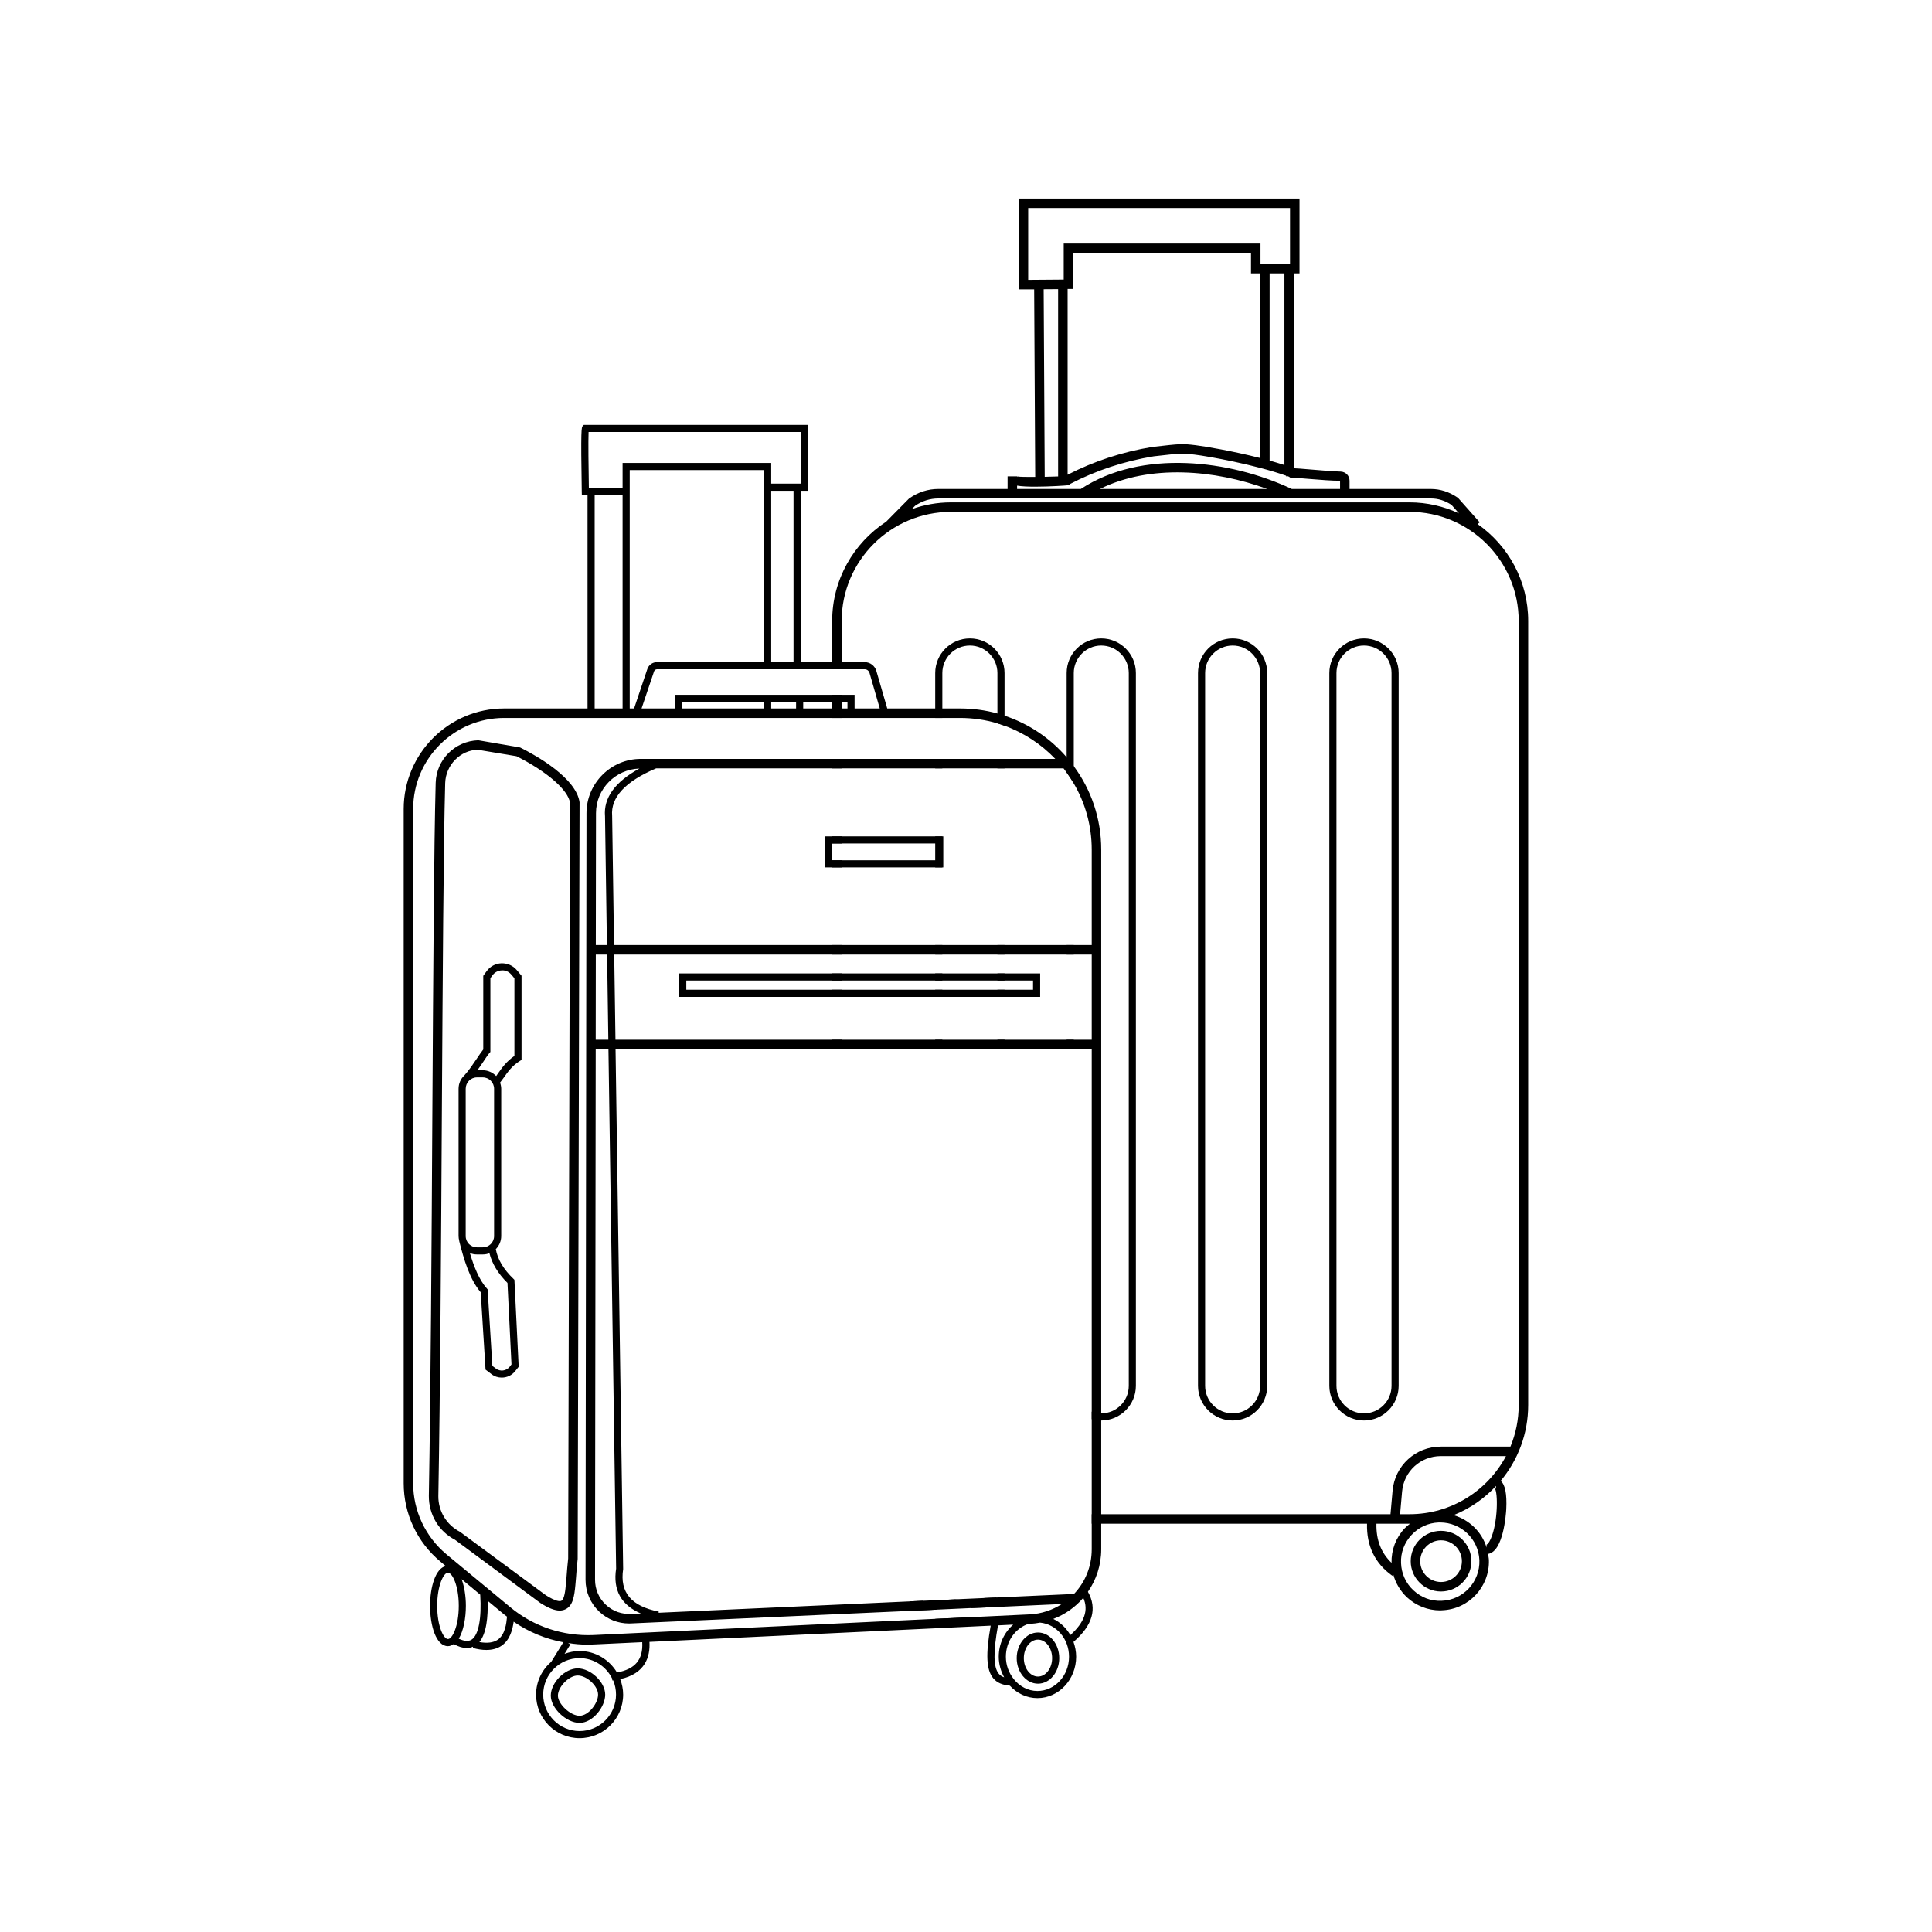 <svg xmlns="http://www.w3.org/2000/svg" xmlns:xlink="http://www.w3.org/1999/xlink" width="500" viewBox="0 0 375 375" height="500" preserveAspectRatio="xMidYMid meet"><defs><clipPath id="4c405cadef"><path d="M 161 38.359 L 296.594 38.359 L 296.594 315 L 161 315 Z M 161 38.359 " clip-rule="nonzero"></path></clipPath><clipPath id="3a4a14c2bb"><path d="M 78.344 82 L 214 82 L 214 337.609 L 78.344 337.609 Z M 78.344 82 " clip-rule="nonzero"></path></clipPath></defs><path fill="#000000" d="M 181.523 162.336 L 181.523 168.359 L 182.906 168.359 L 182.906 162.336 Z M 181.523 147.297 L 181.523 149.141 L 182.906 149.141 L 182.906 147.297 Z M 188.254 123.914 C 184.547 123.914 181.523 126.918 181.523 130.641 L 181.523 139.355 L 182.906 139.355 L 182.906 130.641 C 182.906 127.691 185.305 125.297 188.254 125.297 C 191.203 125.297 193.598 127.691 193.598 130.641 L 193.598 140.406 C 194.078 140.535 194.52 140.699 194.98 140.867 L 194.98 130.641 C 194.98 126.918 191.957 123.914 188.254 123.914 Z M 193.598 147.297 L 193.598 149.141 L 194.98 149.141 L 194.98 147.297 Z M 181.523 147.297 L 181.523 149.141 L 182.906 149.141 L 182.906 147.297 Z M 181.523 162.336 L 181.523 168.359 L 182.906 168.359 L 182.906 162.336 Z M 193.598 183.434 L 193.598 185.277 L 194.98 185.277 L 194.98 183.434 Z M 193.598 188.945 L 193.598 190.324 L 194.98 190.324 L 194.98 188.945 Z M 193.598 192.113 L 193.598 193.496 L 194.98 193.496 L 194.98 192.113 Z M 181.523 201.805 L 181.523 203.648 L 182.906 203.648 L 182.906 201.805 Z M 193.598 201.805 L 193.598 203.648 L 194.98 203.648 L 194.98 201.805 Z M 181.523 192.113 L 181.523 193.496 L 182.906 193.496 L 182.906 192.113 Z M 181.523 188.945 L 181.523 190.324 L 182.906 190.324 L 182.906 188.945 Z M 181.523 183.434 L 181.523 185.277 L 182.906 185.277 L 182.906 183.434 Z M 181.523 162.336 L 181.523 168.359 L 182.906 168.359 L 182.906 162.336 Z M 181.523 147.297 L 181.523 149.141 L 182.906 149.141 L 182.906 147.297 Z M 181.523 147.297 " fill-opacity="1" fill-rule="nonzero"></path><path fill="#000000" d="M 264.75 123.914 C 261.047 123.914 258.023 126.918 258.023 130.641 L 258.023 268.992 C 258.023 272.695 261.047 275.719 264.75 275.719 C 268.457 275.719 271.48 272.695 271.48 268.992 L 271.48 130.641 C 271.48 126.918 268.457 123.914 264.75 123.914 Z M 270.098 268.992 C 270.098 271.941 267.699 274.336 264.75 274.336 C 261.801 274.336 259.406 271.941 259.406 268.992 L 259.406 130.641 C 259.406 127.691 261.801 125.297 264.75 125.297 C 267.699 125.297 270.098 127.691 270.098 130.641 Z M 270.098 268.992 " fill-opacity="1" fill-rule="nonzero"></path><path fill="#000000" d="M 239.258 123.914 C 235.551 123.914 232.531 126.918 232.531 130.641 L 232.531 268.992 C 232.531 272.695 235.551 275.719 239.258 275.719 C 242.965 275.719 245.969 272.695 245.969 268.992 L 245.969 130.641 C 245.969 126.918 242.965 123.914 239.258 123.914 Z M 244.586 268.992 C 244.586 271.941 242.188 274.336 239.258 274.336 C 236.309 274.336 233.914 271.941 233.914 268.992 L 233.914 130.641 C 233.914 127.691 236.309 125.297 239.258 125.297 C 242.188 125.297 244.586 127.691 244.586 130.641 Z M 244.586 268.992 " fill-opacity="1" fill-rule="nonzero"></path><path fill="#000000" d="M 207.035 183.434 L 207.035 185.277 L 208.418 185.277 L 208.418 183.434 Z M 207.035 183.434 L 207.035 185.277 L 208.418 185.277 L 208.418 183.434 Z M 207.035 183.434 L 207.035 185.277 L 208.418 185.277 L 208.418 183.434 Z M 207.035 183.434 L 207.035 185.277 L 208.418 185.277 L 208.418 183.434 Z M 207.035 183.434 L 207.035 185.277 L 208.418 185.277 L 208.418 183.434 Z M 207.035 183.434 L 207.035 185.277 L 208.418 185.277 L 208.418 183.434 Z M 207.035 183.434 L 207.035 185.277 L 208.418 185.277 L 208.418 183.434 Z M 207.035 183.434 L 207.035 185.277 L 208.418 185.277 L 208.418 183.434 Z M 207.035 183.434 L 207.035 185.277 L 208.418 185.277 L 208.418 183.434 Z M 207.035 183.434 L 207.035 185.277 L 208.418 185.277 L 208.418 183.434 Z M 213.746 123.914 C 210.043 123.914 207.035 126.918 207.035 130.641 L 207.035 149.953 C 207.535 150.633 207.996 151.332 208.418 152.07 L 208.418 130.641 C 208.418 127.691 210.816 125.297 213.746 125.297 C 216.695 125.297 219.094 127.691 219.094 130.641 L 219.094 268.992 C 219.094 271.941 216.695 274.336 213.746 274.336 C 213.102 274.336 212.473 274.227 211.902 274.004 L 211.902 275.461 C 212.473 275.625 213.102 275.719 213.746 275.719 C 217.453 275.719 220.473 272.695 220.473 268.992 L 220.473 130.641 C 220.473 126.918 217.453 123.914 213.746 123.914 Z M 207.035 201.805 L 207.035 203.648 L 208.418 203.648 L 208.418 201.805 Z M 207.035 183.434 L 207.035 185.277 L 208.418 185.277 L 208.418 183.434 Z M 207.035 183.434 L 207.035 185.277 L 208.418 185.277 L 208.418 183.434 Z M 207.035 183.434 L 207.035 185.277 L 208.418 185.277 L 208.418 183.434 Z M 207.035 183.434 L 207.035 185.277 L 208.418 185.277 L 208.418 183.434 Z M 207.035 183.434 L 207.035 185.277 L 208.418 185.277 L 208.418 183.434 Z M 207.035 183.434 L 207.035 185.277 L 208.418 185.277 L 208.418 183.434 Z M 207.035 183.434 L 207.035 185.277 L 208.418 185.277 L 208.418 183.434 Z M 207.035 183.434 L 207.035 185.277 L 208.418 185.277 L 208.418 183.434 Z M 207.035 183.434 L 207.035 185.277 L 208.418 185.277 L 208.418 183.434 Z M 207.035 183.434 L 207.035 185.277 L 208.418 185.277 L 208.418 183.434 Z M 207.035 183.434 " fill-opacity="1" fill-rule="nonzero"></path><g clip-path="url(#4c405cadef)"><path fill="#000000" d="M 163.367 163.715 L 163.367 162.336 L 161.523 162.336 L 161.523 168.359 L 163.367 168.359 L 163.367 166.977 L 161.543 166.977 L 161.543 163.715 Z M 163.367 163.715 L 163.367 162.336 L 161.523 162.336 L 161.523 168.359 L 163.367 168.359 L 163.367 166.977 L 161.543 166.977 L 161.543 163.715 Z M 161.523 183.434 L 161.523 185.277 L 163.367 185.277 L 163.367 183.434 Z M 163.367 163.715 L 163.367 162.336 L 161.523 162.336 L 161.523 168.359 L 163.367 168.359 L 163.367 166.977 L 161.543 166.977 L 161.543 163.715 Z M 163.367 163.715 L 163.367 162.336 L 161.523 162.336 L 161.523 168.359 L 163.367 168.359 L 163.367 166.977 L 161.543 166.977 L 161.543 163.715 Z M 163.367 163.715 L 163.367 162.336 L 161.523 162.336 L 161.523 168.359 L 163.367 168.359 L 163.367 166.977 L 161.543 166.977 L 161.543 163.715 Z M 163.367 163.715 L 163.367 162.336 L 161.523 162.336 L 161.523 168.359 L 163.367 168.359 L 163.367 166.977 L 161.543 166.977 L 161.543 163.715 Z M 163.367 163.715 L 163.367 162.336 L 161.523 162.336 L 161.523 168.359 L 163.367 168.359 L 163.367 166.977 L 161.543 166.977 L 161.543 163.715 Z M 163.367 163.715 L 163.367 162.336 L 161.523 162.336 L 161.523 168.359 L 163.367 168.359 L 163.367 166.977 L 161.543 166.977 L 161.543 163.715 Z M 161.523 147.297 L 161.523 149.141 L 163.367 149.141 L 163.367 147.297 Z M 163.367 163.715 L 163.367 162.336 L 161.523 162.336 L 161.523 168.359 L 163.367 168.359 L 163.367 166.977 L 161.543 166.977 L 161.543 163.715 Z M 163.367 163.715 L 163.367 162.336 L 161.523 162.336 L 161.523 168.359 L 163.367 168.359 L 163.367 166.977 L 161.543 166.977 L 161.543 163.715 Z M 163.367 163.715 L 163.367 162.336 L 161.523 162.336 L 161.523 168.359 L 163.367 168.359 L 163.367 166.977 L 161.543 166.977 L 161.543 163.715 Z M 296.621 120.543 C 296.621 112.766 292.75 105.891 286.816 101.727 L 287.203 101.375 L 283.055 96.695 L 282.871 96.547 C 281.266 95.461 279.535 94.91 277.746 94.91 L 261.949 94.91 L 261.949 93.305 C 261.949 92.348 261.195 91.574 260.234 91.535 C 258.906 91.5 256.16 91.277 253.969 91.094 C 252.66 90.984 251.793 90.91 251.148 90.891 L 251.148 53.059 L 252.234 53.059 L 252.234 38.539 L 197.727 38.539 L 197.727 56.156 L 200.73 56.156 L 200.934 92.57 C 199.277 92.586 197.84 92.57 197.469 92.477 L 197.414 92.605 L 197.414 92.457 L 195.57 92.457 L 195.57 94.91 L 182.113 94.91 C 180.125 94.91 178.207 95.516 176.438 96.77 L 171.996 101.266 C 165.711 105.375 161.523 112.488 161.523 120.543 L 161.523 129.902 L 163.367 129.902 L 163.367 120.543 C 163.367 108.859 172.879 99.352 184.566 99.352 L 273.582 99.352 C 285.266 99.352 294.777 108.859 294.777 120.543 L 294.777 272.715 C 294.777 275.57 294.207 278.297 293.176 280.785 L 279.664 280.785 C 274.762 280.785 270.742 284.473 270.301 289.336 L 269.895 293.906 L 211.902 293.906 L 211.902 295.75 L 265.34 295.75 C 265.23 300.043 266.871 303.453 270.246 305.848 L 270.43 305.59 C 270.891 307.285 271.793 308.812 273.102 310.047 C 274.871 311.672 277.137 312.574 279.535 312.574 C 279.645 312.574 279.773 312.555 279.887 312.555 C 285.102 312.371 289.176 307.965 288.992 302.77 C 288.973 302.363 288.879 301.996 288.824 301.609 C 291.828 301.168 292.309 293.812 292.363 292.949 C 292.512 289.98 292.145 288.137 291.277 287.438 C 294.613 283.438 296.621 278.316 296.621 272.715 C 296.621 272.715 296.621 120.543 296.621 120.543 Z M 199.57 54.312 L 199.57 40.383 L 250.391 40.383 L 250.391 51.219 L 244.66 51.219 L 244.66 47.273 L 206.465 47.273 L 206.465 54.258 Z M 249.305 53.059 L 249.305 90.266 C 248.383 89.969 247.406 89.676 246.43 89.398 L 246.43 53.059 Z M 244.586 53.059 L 244.586 88.902 C 239.238 87.539 233.855 86.633 232.051 86.414 C 229.359 86.102 229.266 86.117 223.719 86.746 C 217.855 87.703 212.309 89.527 207.223 92.145 L 207.223 56.082 L 208.309 56.082 L 208.309 49.117 L 242.816 49.117 L 242.816 53.059 Z M 205.379 56.117 L 205.379 92.477 C 204.66 92.496 203.738 92.531 202.777 92.551 L 202.574 56.137 Z M 197.414 94.262 C 198.281 94.41 199.551 94.465 200.898 94.465 C 203.793 94.465 207.02 94.227 207.074 94.207 L 207.609 94.117 L 207.68 93.949 C 212.695 91.332 218.188 89.508 223.957 88.57 C 229.359 87.961 229.359 87.961 231.828 88.238 C 234.594 88.57 243.535 90.191 249.617 92.328 L 249.672 92.512 L 249.766 92.383 C 249.82 92.383 249.855 92.402 249.914 92.422 L 250.301 92.57 L 250.316 92.68 C 250.375 92.68 250.504 92.68 250.648 92.699 L 251.148 92.863 L 251.148 92.715 C 251.848 92.77 252.863 92.863 253.82 92.938 C 256.145 93.121 258.777 93.344 260.105 93.305 L 260.105 94.91 L 250.742 94.91 C 238.723 89.25 221.582 87.152 209.781 94.91 L 197.414 94.91 Z M 245.969 94.91 L 213.488 94.91 C 223.184 90.082 235.812 91.168 245.969 94.91 Z M 273.582 97.508 L 184.566 97.508 C 181.91 97.508 179.367 97.984 176.973 98.816 L 177.617 98.172 C 178.945 97.25 180.492 96.75 182.113 96.75 L 210.262 96.75 L 210.281 96.77 C 210.281 96.77 210.301 96.77 210.301 96.75 L 277.746 96.75 C 279.148 96.75 280.457 97.156 281.746 98.004 L 283.184 99.645 C 280.254 98.281 277.008 97.508 273.582 97.508 Z M 270.098 303.34 C 268.051 301.387 267.094 298.883 267.164 295.75 L 273.672 295.75 C 273.305 296.043 272.934 296.34 272.605 296.688 C 270.926 298.496 270.043 300.852 270.098 303.34 Z M 279.828 310.711 C 277.746 310.805 275.848 310.066 274.355 308.684 C 272.863 307.305 272.016 305.422 271.941 303.395 C 271.848 301.371 272.586 299.434 273.969 297.941 C 275.352 296.449 277.23 295.582 279.258 295.508 L 279.535 295.508 C 283.609 295.508 286.98 298.734 287.148 302.824 C 287.297 307.027 284.016 310.566 279.828 310.711 Z M 289.34 298.715 C 288.934 299.617 288.605 299.805 288.547 299.805 L 288.547 300.375 C 287.609 297.316 285.176 294.977 282.133 294.09 C 285.305 292.82 288.105 290.867 290.391 288.414 L 290.336 288.949 C 290.207 288.93 290.133 288.875 290.117 288.855 C 290.777 289.613 290.762 295.547 289.34 298.715 Z M 273.582 293.906 L 271.754 293.906 L 272.145 289.504 C 272.492 285.594 275.719 282.629 279.664 282.629 L 292.309 282.629 C 288.734 289.336 281.691 293.906 273.582 293.906 Z M 161.523 168.359 L 163.367 168.359 L 163.367 166.977 L 161.543 166.977 L 161.543 163.715 L 163.367 163.715 L 163.367 162.336 L 161.523 162.336 Z M 163.367 163.715 L 163.367 162.336 L 161.523 162.336 L 161.523 168.359 L 163.367 168.359 L 163.367 166.977 L 161.543 166.977 L 161.543 163.715 Z M 161.523 134.859 L 161.523 139.355 L 163.367 139.355 L 163.367 134.859 Z M 163.367 163.715 L 163.367 162.336 L 161.523 162.336 L 161.523 168.359 L 163.367 168.359 L 163.367 166.977 L 161.543 166.977 L 161.543 163.715 Z M 161.523 192.113 L 161.523 193.496 L 163.367 193.496 L 163.367 192.113 Z M 161.523 188.945 L 161.523 190.324 L 163.367 190.324 L 163.367 188.945 Z M 163.367 163.715 L 163.367 162.336 L 161.523 162.336 L 161.523 168.359 L 163.367 168.359 L 163.367 166.977 L 161.543 166.977 L 161.543 163.715 Z M 163.367 163.715 L 163.367 162.336 L 161.523 162.336 L 161.523 168.359 L 163.367 168.359 L 163.367 166.977 L 161.543 166.977 L 161.543 163.715 Z M 191.035 310.176 C 190.281 311.008 189.359 311.672 188.328 312.129 L 191.848 311.984 C 192.473 311.414 193.008 310.766 193.469 310.066 Z M 184.77 314.766 C 186.281 314.766 187.719 314.453 189.008 313.863 L 181.488 314.215 C 182.52 314.582 183.625 314.766 184.77 314.766 Z M 179.055 310.711 L 176.621 310.824 C 177.137 311.484 177.746 312.074 178.43 312.59 L 181.93 312.426 C 180.859 312.059 179.883 311.484 179.055 310.711 Z M 161.523 201.805 L 161.523 203.648 L 163.367 203.648 L 163.367 201.805 Z M 163.367 163.715 L 163.367 162.336 L 161.523 162.336 L 161.523 168.359 L 163.367 168.359 L 163.367 166.977 L 161.543 166.977 L 161.543 163.715 Z M 163.367 163.715 L 163.367 162.336 L 161.523 162.336 L 161.523 168.359 L 163.367 168.359 L 163.367 166.977 L 161.543 166.977 L 161.543 163.715 Z M 161.523 188.945 L 161.523 190.324 L 163.367 190.324 L 163.367 188.945 Z M 161.523 192.113 L 161.523 193.496 L 163.367 193.496 L 163.367 192.113 Z M 163.367 163.715 L 163.367 162.336 L 161.523 162.336 L 161.523 168.359 L 163.367 168.359 L 163.367 166.977 L 161.543 166.977 L 161.543 163.715 Z M 163.367 163.715 L 163.367 162.336 L 161.523 162.336 L 161.523 168.359 L 163.367 168.359 L 163.367 166.977 L 161.543 166.977 L 161.543 163.715 Z M 163.367 163.715 L 163.367 162.336 L 161.523 162.336 L 161.523 168.359 L 163.367 168.359 L 163.367 166.977 L 161.543 166.977 L 161.543 163.715 Z M 163.367 163.715 L 163.367 162.336 L 161.523 162.336 L 161.523 168.359 L 163.367 168.359 L 163.367 166.977 L 161.543 166.977 L 161.543 163.715 Z M 163.367 163.715 L 163.367 162.336 L 161.523 162.336 L 161.523 168.359 L 163.367 168.359 L 163.367 166.977 L 161.543 166.977 L 161.543 163.715 Z M 163.367 163.715 " fill-opacity="1" fill-rule="nonzero"></path></g><path fill="#000000" d="M 184.141 310.492 C 184.344 310.508 184.547 310.527 184.77 310.527 C 185.191 310.527 185.598 310.492 186.004 310.398 Z M 184.141 310.492 " fill-opacity="1" fill-rule="nonzero"></path><path fill="#000000" d="M 279.699 297.133 C 276.457 297.133 273.82 299.766 273.82 303.027 C 273.82 306.27 276.457 308.906 279.699 308.906 C 282.945 308.906 285.598 306.27 285.598 303.027 C 285.598 299.766 282.945 297.133 279.699 297.133 Z M 279.699 307.062 C 277.469 307.062 275.664 305.258 275.664 303.027 C 275.664 300.797 277.469 298.973 279.699 298.973 C 281.93 298.973 283.754 300.797 283.754 303.027 C 283.754 305.258 281.93 307.062 279.699 307.062 Z M 279.699 307.062 " fill-opacity="1" fill-rule="nonzero"></path><g clip-path="url(#3a4a14c2bb)"><path fill="#000000" d="M 161.523 201.805 L 161.523 203.648 L 208.418 203.648 L 208.418 201.805 Z M 179.055 310.711 L 176.621 310.824 C 177.137 311.484 177.746 312.074 178.43 312.59 L 181.93 312.426 C 180.859 312.059 179.883 311.484 179.055 310.711 Z M 119.184 183.434 L 118.816 158.371 C 118.5 154.762 121.395 151.664 127.348 149.141 L 181.523 149.141 L 181.523 147.297 L 124.383 147.297 C 118.574 147.297 113.836 152.035 113.836 157.84 L 113.652 306.621 C 113.652 309 114.594 311.191 116.328 312.832 C 117.93 314.324 119.957 315.117 122.113 315.117 C 122.297 315.117 122.484 315.117 122.668 315.098 L 178.43 312.59 C 177.746 312.074 177.137 311.484 176.621 310.824 L 127.828 313.035 L 127.867 312.812 C 122.539 311.762 120.27 309.09 120.953 304.559 L 119.477 203.648 L 161.523 203.648 L 161.523 201.805 L 119.461 201.805 L 119.219 185.277 L 182.906 185.277 L 182.906 183.434 C 182.906 183.434 119.184 183.434 119.184 183.434 Z M 115.68 157.84 C 115.68 153.141 119.441 149.324 124.105 149.176 C 119.406 151.738 117.117 154.852 117.434 158.445 L 117.801 183.434 L 115.645 183.434 Z M 115.645 185.277 L 117.836 185.277 L 118.078 201.805 L 115.625 201.805 Z M 119.59 304.465 C 118.945 308.648 120.586 311.559 124.398 313.18 L 122.574 313.254 C 120.715 313.367 118.945 312.758 117.598 311.484 C 116.234 310.215 115.496 308.48 115.496 306.621 L 115.625 203.648 L 118.098 203.648 Z M 182.906 183.434 L 182.906 185.277 L 207.035 185.277 L 207.035 183.434 Z M 161.523 201.805 L 161.523 203.648 L 208.418 203.648 L 208.418 201.805 Z M 179.055 310.711 L 176.621 310.824 C 177.137 311.484 177.746 312.074 178.43 312.59 L 181.93 312.426 C 180.859 312.059 179.883 311.484 179.055 310.711 Z M 119.184 183.434 L 118.816 158.371 C 118.5 154.762 121.395 151.664 127.348 149.141 L 163.367 149.141 L 163.367 147.297 L 124.383 147.297 C 118.574 147.297 113.836 152.035 113.836 157.84 L 113.652 306.621 C 113.652 309 114.594 311.191 116.328 312.832 C 117.93 314.324 119.957 315.117 122.113 315.117 C 122.297 315.117 122.484 315.117 122.668 315.098 L 178.43 312.59 C 177.746 312.074 177.137 311.484 176.621 310.824 L 127.828 313.035 L 127.867 312.812 C 122.539 311.762 120.27 309.09 120.953 304.559 L 119.477 203.648 L 161.523 203.648 L 161.523 201.805 L 119.461 201.805 L 119.219 185.277 L 182.906 185.277 L 182.906 183.434 C 182.906 183.434 119.184 183.434 119.184 183.434 Z M 115.68 157.84 C 115.68 153.141 119.441 149.324 124.105 149.176 C 119.406 151.738 117.117 154.852 117.434 158.445 L 117.801 183.434 L 115.645 183.434 Z M 115.645 185.277 L 117.836 185.277 L 118.078 201.805 L 115.625 201.805 Z M 119.59 304.465 C 118.945 308.648 120.586 311.559 124.398 313.18 L 122.574 313.254 C 120.715 313.367 118.945 312.758 117.598 311.484 C 116.234 310.215 115.496 308.48 115.496 306.621 L 115.625 203.648 L 118.098 203.648 Z M 182.906 183.434 L 182.906 185.277 L 207.035 185.277 L 207.035 183.434 Z M 163.367 147.297 L 163.367 149.141 L 193.598 149.141 L 193.598 147.297 Z M 161.523 201.805 L 161.523 203.648 L 208.418 203.648 L 208.418 201.805 Z M 179.055 310.711 L 176.621 310.824 C 177.137 311.484 177.746 312.074 178.43 312.59 L 181.93 312.426 C 180.859 312.059 179.883 311.484 179.055 310.711 Z M 176.621 310.824 L 127.828 313.035 L 127.867 312.812 C 122.539 311.762 120.27 309.09 120.953 304.559 L 119.477 203.648 L 161.523 203.648 L 161.523 201.805 L 119.461 201.805 L 119.219 185.277 L 163.367 185.277 L 163.367 183.434 L 119.184 183.434 L 118.816 158.371 C 118.5 154.762 121.395 151.664 127.348 149.141 L 163.367 149.141 L 163.367 147.297 L 124.383 147.297 C 118.574 147.297 113.836 152.035 113.836 157.84 L 113.652 306.621 C 113.652 309 114.594 311.191 116.328 312.832 C 117.93 314.324 119.957 315.117 122.113 315.117 C 122.297 315.117 122.484 315.117 122.668 315.098 L 178.43 312.59 C 177.746 312.074 177.137 311.484 176.621 310.824 Z M 115.68 157.84 C 115.68 153.141 119.441 149.324 124.105 149.176 C 119.406 151.738 117.117 154.852 117.434 158.445 L 117.801 183.434 L 115.645 183.434 Z M 115.645 185.277 L 117.836 185.277 L 118.078 201.805 L 115.625 201.805 Z M 122.574 313.254 C 120.715 313.367 118.945 312.758 117.598 311.484 C 116.234 310.215 115.496 308.48 115.496 306.621 L 115.625 203.648 L 118.098 203.648 L 119.59 304.465 C 118.945 308.648 120.586 311.559 124.398 313.18 Z M 163.367 183.434 L 163.367 185.277 L 207.035 185.277 L 207.035 183.434 Z M 163.367 147.297 L 163.367 149.141 L 193.598 149.141 L 193.598 147.297 Z M 161.523 201.805 L 161.523 203.648 L 208.418 203.648 L 208.418 201.805 Z M 179.055 310.711 L 176.621 310.824 C 177.137 311.484 177.746 312.074 178.43 312.59 L 181.93 312.426 C 180.859 312.059 179.883 311.484 179.055 310.711 Z M 176.621 310.824 L 127.828 313.035 L 127.867 312.812 C 122.539 311.762 120.27 309.09 120.953 304.559 L 119.477 203.648 L 161.523 203.648 L 161.523 201.805 L 119.461 201.805 L 119.219 185.277 L 163.367 185.277 L 163.367 183.434 L 119.184 183.434 L 118.816 158.371 C 118.5 154.762 121.395 151.664 127.348 149.141 L 163.367 149.141 L 163.367 147.297 L 124.383 147.297 C 118.574 147.297 113.836 152.035 113.836 157.84 L 113.652 306.621 C 113.652 309 114.594 311.191 116.328 312.832 C 117.93 314.324 119.957 315.117 122.113 315.117 C 122.297 315.117 122.484 315.117 122.668 315.098 L 178.43 312.59 C 177.746 312.074 177.137 311.484 176.621 310.824 Z M 115.68 157.84 C 115.68 153.141 119.441 149.324 124.105 149.176 C 119.406 151.738 117.117 154.852 117.434 158.445 L 117.801 183.434 L 115.645 183.434 Z M 115.645 185.277 L 117.836 185.277 L 118.078 201.805 L 115.625 201.805 Z M 122.574 313.254 C 120.715 313.367 118.945 312.758 117.598 311.484 C 116.234 310.215 115.496 308.48 115.496 306.621 L 115.625 203.648 L 118.098 203.648 L 119.59 304.465 C 118.945 308.648 120.586 311.559 124.398 313.18 Z M 163.367 183.434 L 163.367 185.277 L 207.035 185.277 L 207.035 183.434 Z M 163.367 147.297 L 163.367 149.141 L 193.598 149.141 L 193.598 147.297 Z M 161.523 201.805 L 161.523 203.648 L 208.418 203.648 L 208.418 201.805 Z M 179.055 310.711 L 176.621 310.824 C 177.137 311.484 177.746 312.074 178.43 312.59 L 181.93 312.426 C 180.859 312.059 179.883 311.484 179.055 310.711 Z M 176.621 310.824 L 127.828 313.035 L 127.867 312.812 C 122.539 311.762 120.27 309.09 120.953 304.559 L 119.477 203.648 L 161.523 203.648 L 161.523 201.805 L 119.461 201.805 L 119.219 185.277 L 163.367 185.277 L 163.367 183.434 L 119.184 183.434 L 118.816 158.371 C 118.5 154.762 121.395 151.664 127.348 149.141 L 163.367 149.141 L 163.367 147.297 L 124.383 147.297 C 118.574 147.297 113.836 152.035 113.836 157.84 L 113.652 306.621 C 113.652 309 114.594 311.191 116.328 312.832 C 117.93 314.324 119.957 315.117 122.113 315.117 C 122.297 315.117 122.484 315.117 122.668 315.098 L 178.43 312.59 C 177.746 312.074 177.137 311.484 176.621 310.824 Z M 115.68 157.84 C 115.68 153.141 119.441 149.324 124.105 149.176 C 119.406 151.738 117.117 154.852 117.434 158.445 L 117.801 183.434 L 115.645 183.434 Z M 115.645 185.277 L 117.836 185.277 L 118.078 201.805 L 115.625 201.805 Z M 122.574 313.254 C 120.715 313.367 118.945 312.758 117.598 311.484 C 116.234 310.215 115.496 308.48 115.496 306.621 L 115.625 203.648 L 118.098 203.648 L 119.59 304.465 C 118.945 308.648 120.586 311.559 124.398 313.18 Z M 163.367 183.434 L 163.367 185.277 L 207.035 185.277 L 207.035 183.434 Z M 163.367 147.297 L 163.367 149.141 L 193.598 149.141 L 193.598 147.297 Z M 161.523 201.805 L 161.523 203.648 L 208.418 203.648 L 208.418 201.805 Z M 179.055 310.711 L 176.621 310.824 C 177.137 311.484 177.746 312.074 178.43 312.59 L 181.93 312.426 C 180.859 312.059 179.883 311.484 179.055 310.711 Z M 176.621 310.824 L 127.828 313.035 L 127.867 312.812 C 122.539 311.762 120.27 309.09 120.953 304.559 L 119.477 203.648 L 161.523 203.648 L 161.523 201.805 L 119.461 201.805 L 119.219 185.277 L 163.367 185.277 L 163.367 183.434 L 119.184 183.434 L 118.816 158.371 C 118.5 154.762 121.395 151.664 127.348 149.141 L 163.367 149.141 L 163.367 147.297 L 124.383 147.297 C 118.574 147.297 113.836 152.035 113.836 157.84 L 113.652 306.621 C 113.652 309 114.594 311.191 116.328 312.832 C 117.93 314.324 119.957 315.117 122.113 315.117 C 122.297 315.117 122.484 315.117 122.668 315.098 L 178.43 312.59 C 177.746 312.074 177.137 311.484 176.621 310.824 Z M 115.68 157.84 C 115.68 153.141 119.441 149.324 124.105 149.176 C 119.406 151.738 117.117 154.852 117.434 158.445 L 117.801 183.434 L 115.645 183.434 Z M 115.645 185.277 L 117.836 185.277 L 118.078 201.805 L 115.625 201.805 Z M 122.574 313.254 C 120.715 313.367 118.945 312.758 117.598 311.484 C 116.234 310.215 115.496 308.48 115.496 306.621 L 115.625 203.648 L 118.098 203.648 L 119.59 304.465 C 118.945 308.648 120.586 311.559 124.398 313.18 Z M 163.367 183.434 L 163.367 185.277 L 207.035 185.277 L 207.035 183.434 Z M 163.367 147.297 L 163.367 149.141 L 193.598 149.141 L 193.598 147.297 Z M 161.523 201.805 L 161.523 203.648 L 208.418 203.648 L 208.418 201.805 Z M 179.055 310.711 L 176.621 310.824 C 177.137 311.484 177.746 312.074 178.43 312.59 L 181.93 312.426 C 180.859 312.059 179.883 311.484 179.055 310.711 Z M 176.621 310.824 L 127.828 313.035 L 127.867 312.812 C 122.539 311.762 120.27 309.09 120.953 304.559 L 119.477 203.648 L 161.523 203.648 L 161.523 201.805 L 119.461 201.805 L 119.219 185.277 L 163.367 185.277 L 163.367 183.434 L 119.184 183.434 L 118.816 158.371 C 118.5 154.762 121.395 151.664 127.348 149.141 L 163.367 149.141 L 163.367 147.297 L 124.383 147.297 C 118.574 147.297 113.836 152.035 113.836 157.84 L 113.652 306.621 C 113.652 309 114.594 311.191 116.328 312.832 C 117.93 314.324 119.957 315.117 122.113 315.117 C 122.297 315.117 122.484 315.117 122.668 315.098 L 178.43 312.59 C 177.746 312.074 177.137 311.484 176.621 310.824 Z M 115.68 157.84 C 115.68 153.141 119.441 149.324 124.105 149.176 C 119.406 151.738 117.117 154.852 117.434 158.445 L 117.801 183.434 L 115.645 183.434 Z M 115.645 185.277 L 117.836 185.277 L 118.078 201.805 L 115.625 201.805 Z M 122.574 313.254 C 120.715 313.367 118.945 312.758 117.598 311.484 C 116.234 310.215 115.496 308.48 115.496 306.621 L 115.625 203.648 L 118.098 203.648 L 119.59 304.465 C 118.945 308.648 120.586 311.559 124.398 313.18 Z M 163.367 183.434 L 163.367 185.277 L 207.035 185.277 L 207.035 183.434 Z M 163.367 147.297 L 163.367 149.141 L 193.598 149.141 L 193.598 147.297 Z M 161.523 201.805 L 161.523 203.648 L 208.418 203.648 L 208.418 201.805 Z M 179.055 310.711 L 176.621 310.824 C 177.137 311.484 177.746 312.074 178.43 312.59 L 181.93 312.426 C 180.859 312.059 179.883 311.484 179.055 310.711 Z M 176.621 310.824 L 127.828 313.035 L 127.867 312.812 C 122.539 311.762 120.27 309.09 120.953 304.559 L 119.477 203.648 L 161.523 203.648 L 161.523 201.805 L 119.461 201.805 L 119.219 185.277 L 163.367 185.277 L 163.367 183.434 L 119.184 183.434 L 118.816 158.371 C 118.5 154.762 121.395 151.664 127.348 149.141 L 163.367 149.141 L 163.367 147.297 L 124.383 147.297 C 118.574 147.297 113.836 152.035 113.836 157.84 L 113.652 306.621 C 113.652 309 114.594 311.191 116.328 312.832 C 117.93 314.324 119.957 315.117 122.113 315.117 C 122.297 315.117 122.484 315.117 122.668 315.098 L 178.43 312.59 C 177.746 312.074 177.137 311.484 176.621 310.824 Z M 115.68 157.84 C 115.68 153.141 119.441 149.324 124.105 149.176 C 119.406 151.738 117.117 154.852 117.434 158.445 L 117.801 183.434 L 115.645 183.434 Z M 115.645 185.277 L 117.836 185.277 L 118.078 201.805 L 115.625 201.805 Z M 122.574 313.254 C 120.715 313.367 118.945 312.758 117.598 311.484 C 116.234 310.215 115.496 308.48 115.496 306.621 L 115.625 203.648 L 118.098 203.648 L 119.59 304.465 C 118.945 308.648 120.586 311.559 124.398 313.18 Z M 163.367 183.434 L 163.367 185.277 L 207.035 185.277 L 207.035 183.434 Z M 163.367 147.297 L 163.367 149.141 L 193.598 149.141 L 193.598 147.297 Z M 161.523 201.805 L 161.523 203.648 L 208.418 203.648 L 208.418 201.805 Z M 179.055 310.711 L 176.621 310.824 L 127.828 313.035 L 127.867 312.812 C 122.539 311.762 120.27 309.09 120.953 304.559 L 119.477 203.648 L 161.523 203.648 L 161.523 201.805 L 119.461 201.805 L 119.219 185.277 L 163.367 185.277 L 163.367 183.434 L 119.184 183.434 L 118.816 158.371 C 118.5 154.762 121.395 151.664 127.348 149.141 L 163.367 149.141 L 163.367 147.297 L 124.383 147.297 C 118.574 147.297 113.836 152.035 113.836 157.84 L 113.652 306.621 C 113.652 309 114.594 311.191 116.328 312.832 C 117.93 314.324 119.957 315.117 122.113 315.117 C 122.297 315.117 122.484 315.117 122.668 315.098 L 178.43 312.59 L 181.93 312.426 C 180.859 312.059 179.883 311.484 179.055 310.711 Z M 115.68 157.84 C 115.68 153.141 119.441 149.324 124.105 149.176 C 119.406 151.738 117.117 154.852 117.434 158.445 L 117.801 183.434 L 115.645 183.434 Z M 115.645 185.277 L 117.836 185.277 L 118.078 201.805 L 115.625 201.805 Z M 122.574 313.254 C 120.715 313.367 118.945 312.758 117.598 311.484 C 116.234 310.215 115.496 308.48 115.496 306.621 L 115.625 203.648 L 118.098 203.648 L 119.59 304.465 C 118.945 308.648 120.586 311.559 124.398 313.18 Z M 163.367 183.434 L 163.367 185.277 L 207.035 185.277 L 207.035 183.434 Z M 163.367 147.297 L 163.367 149.141 L 193.598 149.141 L 193.598 147.297 Z M 161.523 201.805 L 161.523 203.648 L 208.418 203.648 L 208.418 201.805 Z M 179.055 310.711 L 176.621 310.824 L 127.828 313.035 L 127.867 312.812 C 122.539 311.762 120.27 309.09 120.953 304.559 L 119.477 203.648 L 161.523 203.648 L 161.523 201.805 L 119.461 201.805 L 119.219 185.277 L 163.367 185.277 L 163.367 183.434 L 119.184 183.434 L 118.816 158.371 C 118.5 154.762 121.395 151.664 127.348 149.141 L 163.367 149.141 L 163.367 147.297 L 124.383 147.297 C 118.574 147.297 113.836 152.035 113.836 157.84 L 113.652 306.621 C 113.652 309 114.594 311.191 116.328 312.832 C 117.93 314.324 119.957 315.117 122.113 315.117 C 122.297 315.117 122.484 315.117 122.668 315.098 L 178.43 312.59 L 181.93 312.426 C 180.859 312.059 179.883 311.484 179.055 310.711 Z M 115.68 157.84 C 115.68 153.141 119.441 149.324 124.105 149.176 C 119.406 151.738 117.117 154.852 117.434 158.445 L 117.801 183.434 L 115.645 183.434 Z M 115.645 185.277 L 117.836 185.277 L 118.078 201.805 L 115.625 201.805 Z M 122.574 313.254 C 120.715 313.367 118.945 312.758 117.598 311.484 C 116.234 310.215 115.496 308.48 115.496 306.621 L 115.625 203.648 L 118.098 203.648 L 119.59 304.465 C 118.945 308.648 120.586 311.559 124.398 313.18 Z M 163.367 183.434 L 163.367 185.277 L 207.035 185.277 L 207.035 183.434 Z M 163.367 147.297 L 163.367 149.141 L 193.598 149.141 L 193.598 147.297 Z M 208.418 148.715 L 208.418 152.07 C 210.633 155.848 211.902 160.234 211.902 164.914 L 211.902 183.434 L 207.035 183.434 L 207.035 185.277 L 211.902 185.277 L 211.902 201.805 L 161.523 201.805 L 161.523 203.648 L 211.902 203.648 L 211.902 274.004 C 212.473 274.227 213.102 274.336 213.746 274.336 L 213.746 164.914 C 213.746 158.852 211.773 153.25 208.418 148.715 Z M 127.348 149.141 L 182.906 149.141 L 182.906 147.297 L 124.383 147.297 C 118.574 147.297 113.836 152.035 113.836 157.84 L 113.652 306.621 C 113.652 309 114.594 311.191 116.328 312.832 C 117.93 314.324 119.957 315.117 122.113 315.117 C 122.297 315.117 122.484 315.117 122.668 315.098 L 178.43 312.59 L 181.93 312.426 C 180.859 312.059 179.883 311.484 179.055 310.711 L 176.621 310.824 L 127.828 313.035 L 127.867 312.812 C 122.539 311.762 120.27 309.09 120.953 304.559 L 119.477 203.648 L 161.523 203.648 L 161.523 201.805 L 119.461 201.805 L 119.219 185.277 L 163.367 185.277 L 163.367 183.434 L 119.184 183.434 L 118.816 158.371 C 118.5 154.762 121.395 151.664 127.348 149.141 Z M 115.645 185.277 L 117.836 185.277 L 118.078 201.805 L 115.625 201.805 Z M 119.59 304.465 C 118.945 308.648 120.586 311.559 124.398 313.18 L 122.574 313.254 C 120.715 313.367 118.945 312.758 117.598 311.484 C 116.234 310.215 115.496 308.48 115.496 306.621 L 115.625 203.648 L 118.098 203.648 Z M 117.434 158.445 L 117.801 183.434 L 115.645 183.434 L 115.68 157.84 C 115.68 153.141 119.441 149.324 124.105 149.176 C 119.406 151.738 117.117 154.852 117.434 158.445 Z M 163.367 183.434 L 163.367 185.277 L 207.035 185.277 L 207.035 183.434 Z M 182.906 147.297 L 182.906 149.141 L 193.598 149.141 L 193.598 147.297 Z M 208.418 148.715 L 208.418 152.07 C 210.633 155.848 211.902 160.234 211.902 164.914 L 211.902 183.434 L 207.035 183.434 L 207.035 185.277 L 211.902 185.277 L 211.902 201.805 L 161.523 201.805 L 161.523 203.648 L 211.902 203.648 L 211.902 274.004 C 212.473 274.227 213.102 274.336 213.746 274.336 L 213.746 164.914 C 213.746 158.852 211.773 153.25 208.418 148.715 Z M 186.336 137.512 L 182.906 137.512 L 182.906 139.355 L 186.336 139.355 C 188.863 139.355 191.312 139.723 193.598 140.406 L 193.598 138.488 C 191.293 137.844 188.844 137.512 186.336 137.512 Z M 124.383 147.297 C 118.574 147.297 113.836 152.035 113.836 157.84 L 113.652 306.621 C 113.652 309 114.594 311.191 116.328 312.832 C 117.93 314.324 119.957 315.117 122.113 315.117 C 122.297 315.117 122.484 315.117 122.668 315.098 L 178.43 312.59 L 181.93 312.426 C 180.859 312.059 179.883 311.484 179.055 310.711 L 176.621 310.824 L 127.828 313.035 L 127.867 312.812 C 122.539 311.762 120.27 309.09 120.953 304.559 L 119.477 203.648 L 161.523 203.648 L 161.523 201.805 L 119.461 201.805 L 119.219 185.277 L 163.367 185.277 L 163.367 183.434 L 119.184 183.434 L 118.816 158.371 C 118.5 154.762 121.395 151.664 127.348 149.141 L 193.598 149.141 L 193.598 147.297 C 193.598 147.297 124.383 147.297 124.383 147.297 Z M 115.645 185.277 L 117.836 185.277 L 118.078 201.805 L 115.625 201.805 Z M 119.59 304.465 C 118.945 308.648 120.586 311.559 124.398 313.18 L 122.574 313.254 C 120.715 313.367 118.945 312.758 117.598 311.484 C 116.234 310.215 115.496 308.48 115.496 306.621 L 115.625 203.648 L 118.098 203.648 Z M 117.434 158.445 L 117.801 183.434 L 115.645 183.434 L 115.68 157.84 C 115.68 153.141 119.441 149.324 124.105 149.176 C 119.406 151.738 117.117 154.852 117.434 158.445 Z M 163.367 183.434 L 163.367 185.277 L 207.035 185.277 L 207.035 183.434 Z M 208.418 148.715 L 208.418 152.07 C 210.633 155.848 211.902 160.234 211.902 164.914 L 211.902 183.434 L 207.035 183.434 L 207.035 185.277 L 211.902 185.277 L 211.902 201.805 L 161.523 201.805 L 161.523 203.648 L 211.902 203.648 L 211.902 274.004 C 212.473 274.227 213.102 274.336 213.746 274.336 L 213.746 164.914 C 213.746 158.852 211.773 153.25 208.418 148.715 Z M 186.336 137.512 L 182.906 137.512 L 182.906 139.355 L 186.336 139.355 C 188.863 139.355 191.312 139.723 193.598 140.406 L 193.598 138.488 C 191.293 137.844 188.844 137.512 186.336 137.512 Z M 124.383 147.297 C 118.574 147.297 113.836 152.035 113.836 157.84 L 113.652 306.621 C 113.652 309 114.594 311.191 116.328 312.832 C 117.93 314.324 119.957 315.117 122.113 315.117 C 122.297 315.117 122.484 315.117 122.668 315.098 L 178.43 312.59 L 181.93 312.426 C 180.859 312.059 179.883 311.484 179.055 310.711 L 176.621 310.824 L 127.828 313.035 L 127.867 312.812 C 122.539 311.762 120.27 309.09 120.953 304.559 L 119.477 203.648 L 161.523 203.648 L 161.523 201.805 L 119.461 201.805 L 119.219 185.277 L 163.367 185.277 L 163.367 183.434 L 119.184 183.434 L 118.816 158.371 C 118.5 154.762 121.395 151.664 127.348 149.141 L 193.598 149.141 L 193.598 147.297 C 193.598 147.297 124.383 147.297 124.383 147.297 Z M 115.645 185.277 L 117.836 185.277 L 118.078 201.805 L 115.625 201.805 Z M 119.59 304.465 C 118.945 308.648 120.586 311.559 124.398 313.18 L 122.574 313.254 C 120.715 313.367 118.945 312.758 117.598 311.484 C 116.234 310.215 115.496 308.48 115.496 306.621 L 115.625 203.648 L 118.098 203.648 Z M 117.434 158.445 L 117.801 183.434 L 115.645 183.434 L 115.68 157.84 C 115.68 153.141 119.441 149.324 124.105 149.176 C 119.406 151.738 117.117 154.852 117.434 158.445 Z M 163.367 183.434 L 163.367 185.277 L 207.035 185.277 L 207.035 183.434 Z M 208.418 148.715 C 207.996 148.109 207.535 147.539 207.035 146.984 C 203.867 143.301 199.699 140.48 194.98 138.914 C 194.52 138.766 194.059 138.617 193.598 138.488 C 191.293 137.844 188.844 137.512 186.336 137.512 L 172.215 137.512 L 170.098 130.215 C 169.801 129.219 168.879 128.52 167.848 128.52 L 155.406 128.52 L 155.406 95.258 L 156.879 95.258 L 156.879 82.469 L 113.32 82.469 L 113.117 82.672 C 112.859 82.93 112.715 83.078 112.918 95.426 L 112.934 96.105 L 114.039 96.105 L 114.039 137.512 L 97.855 137.512 C 87.109 137.512 78.355 146.266 78.355 157.027 L 78.355 287.898 C 78.355 293.797 80.953 299.344 85.508 303.121 L 86.52 303.969 C 84.527 304.43 83.477 308.059 83.477 311.688 C 83.477 315.578 84.656 319.52 86.945 319.52 C 87.348 319.52 87.719 319.355 88.066 319.113 C 88.988 319.629 89.855 319.891 90.629 319.891 C 91.055 319.891 91.461 319.777 91.828 319.613 L 91.773 319.871 C 92.715 320.129 93.598 320.258 94.391 320.258 C 95.57 320.258 96.547 319.98 97.359 319.43 C 99.035 318.266 99.496 316.223 99.699 314.766 C 102.613 316.773 105.895 318.121 109.34 318.766 L 107 322.543 C 105.211 324.09 104.051 326.355 104.051 328.918 C 104.051 333.582 107.828 337.375 112.492 337.375 C 117.156 337.375 120.953 333.582 120.953 328.918 C 120.953 327.848 120.73 326.855 120.383 325.914 C 125.25 324.863 126.227 321.566 126.059 318.691 L 192.289 315.539 C 191.293 321.105 191.441 324.129 192.789 325.75 C 193.508 326.613 194.559 327.059 196.012 327.188 C 197.379 328.68 199.277 329.602 201.359 329.602 C 205.508 329.602 208.879 325.988 208.879 321.566 C 208.879 320.535 208.676 319.574 208.363 318.691 C 212.086 315.484 213.008 312.223 211.164 308.961 C 212.789 306.621 213.746 303.785 213.746 300.707 L 213.746 164.914 C 213.746 158.852 211.773 153.25 208.418 148.715 Z M 206.43 149.141 C 206.633 149.398 206.832 149.676 207.035 149.953 C 207.535 150.633 207.996 151.332 208.418 152.07 C 210.633 155.848 211.902 160.234 211.902 164.914 L 211.902 183.434 L 119.184 183.434 L 118.816 158.371 C 118.5 154.762 121.395 151.664 127.348 149.141 Z M 124.398 313.18 L 122.574 313.254 C 120.715 313.367 118.945 312.758 117.598 311.484 C 116.234 310.215 115.496 308.48 115.496 306.621 L 115.625 203.648 L 118.098 203.648 L 119.59 304.465 C 118.945 308.648 120.586 311.559 124.398 313.18 Z M 117.801 183.434 L 115.645 183.434 L 115.68 157.84 C 115.68 153.141 119.441 149.324 124.105 149.176 C 119.406 151.738 117.117 154.852 117.434 158.445 Z M 117.836 185.277 L 118.078 201.805 L 115.625 201.805 L 115.645 185.277 Z M 119.219 185.277 L 211.902 185.277 L 211.902 201.805 L 119.461 201.805 Z M 167.848 129.902 C 168.27 129.902 168.641 130.195 168.77 130.602 L 170.762 137.512 L 165.875 137.512 L 165.875 134.859 L 130.98 134.859 L 130.98 137.512 L 124.527 137.512 L 126.961 130.289 C 127.055 130.066 127.277 129.902 127.516 129.902 Z M 164.492 136.242 L 164.492 137.512 L 155.902 137.512 L 155.902 136.242 Z M 154.52 136.242 L 154.52 137.512 L 149.691 137.512 L 149.691 136.242 Z M 148.309 136.242 L 148.309 137.512 L 132.363 137.512 L 132.363 136.242 Z M 123.074 137.512 L 122.227 137.512 L 122.227 91.242 L 148.309 91.242 L 148.309 128.52 L 127.516 128.52 C 126.668 128.52 125.93 129.055 125.652 129.848 Z M 149.691 128.52 L 149.691 95.258 L 154.023 95.258 L 154.023 128.52 C 154.023 128.52 149.691 128.52 149.691 128.52 Z M 114.242 83.852 L 155.496 83.852 L 155.496 93.875 L 149.691 93.875 L 149.691 89.859 L 120.844 89.859 L 120.844 94.723 L 114.297 94.723 C 114.227 90.93 114.168 85.586 114.242 83.852 Z M 120.844 96.105 L 120.844 137.512 L 115.422 137.512 L 115.422 96.105 Z M 86.945 318.137 C 86.098 318.137 84.859 315.633 84.859 311.688 C 84.859 307.762 86.098 305.258 86.945 305.258 C 87.793 305.258 89.047 307.762 89.047 311.688 C 89.047 315.633 87.793 318.137 86.945 318.137 Z M 91.516 318.266 C 90.906 318.637 90.078 318.562 89.047 318.066 C 89.949 316.57 90.426 314.121 90.426 311.688 C 90.426 309.828 90.133 307.965 89.598 306.512 L 93.211 309.516 C 93.508 314.156 92.879 317.418 91.516 318.266 Z M 98.41 313.828 C 98.281 315.117 98.059 317.273 96.586 318.285 C 95.738 318.855 94.559 318.984 93.047 318.727 C 94.445 317.031 94.742 313.77 94.648 310.711 L 97.875 313.383 C 98.059 313.531 98.242 313.66 98.41 313.789 C 98.41 313.809 98.41 313.809 98.41 313.828 Z M 112.492 335.996 C 108.602 335.996 105.434 332.824 105.434 328.918 C 105.434 325.012 108.602 321.844 112.492 321.844 C 115.277 321.844 117.652 323.465 118.816 325.805 L 118.852 326.172 C 118.906 326.172 118.961 326.152 119.02 326.152 C 119.367 327 119.57 327.941 119.57 328.918 C 119.57 332.824 116.398 335.996 112.492 335.996 Z M 119.754 324.625 C 118.281 322.156 115.59 320.461 112.492 320.461 C 111.461 320.461 110.5 320.68 109.578 321.012 L 110.703 319.188 L 110.262 318.91 C 111.516 319.113 112.789 319.227 114.059 319.227 C 114.465 319.227 114.852 319.207 115.258 319.188 L 124.656 318.746 C 124.859 322.102 123.293 323.996 119.754 324.625 Z M 189.008 313.863 L 181.488 314.215 L 115.184 317.363 C 109.305 317.605 103.57 315.723 99.055 311.965 L 86.668 301.699 C 82.559 298.273 80.195 293.242 80.195 287.898 L 80.195 157.027 C 80.195 147.281 88.125 139.355 97.855 139.355 L 186.336 139.355 C 188.863 139.355 191.312 139.723 193.598 140.406 C 194.078 140.535 194.52 140.699 194.98 140.867 C 198.742 142.23 202.113 144.461 204.824 147.297 L 124.383 147.297 C 118.574 147.297 113.836 152.035 113.836 157.84 L 113.652 306.621 C 113.652 309 114.594 311.191 116.328 312.832 C 117.93 314.324 119.957 315.117 122.113 315.117 C 122.297 315.117 122.484 315.117 122.668 315.098 L 178.43 312.59 L 181.93 312.426 L 188.328 312.129 L 191.848 311.984 L 206.098 311.34 C 204.289 312.5 202.172 313.238 199.867 313.348 Z M 193.855 324.863 C 192.805 323.594 192.77 320.664 193.711 315.484 L 196.66 315.336 C 194.961 316.812 193.855 319.043 193.855 321.566 C 193.855 323.02 194.262 324.387 194.906 325.562 C 194.465 325.418 194.113 325.176 193.855 324.863 Z M 201.359 328.219 C 199.535 328.219 197.895 327.316 196.77 325.914 L 196.77 325.859 C 196.75 325.859 196.73 325.84 196.715 325.84 C 195.812 324.68 195.238 323.207 195.238 321.566 C 195.238 318.543 197.102 316.02 199.625 315.191 L 199.941 315.191 C 200.602 315.152 201.25 315.062 201.875 314.949 C 205.008 315.246 207.496 318.066 207.496 321.566 C 207.496 325.234 204.75 328.219 201.359 328.219 Z M 207.754 317.363 C 206.961 316 205.82 314.895 204.438 314.23 C 206.723 313.367 208.715 311.945 210.262 310.141 C 211.332 312.535 210.484 314.914 207.754 317.363 Z M 211.902 300.707 C 211.902 304.078 210.613 307.117 208.457 309.387 L 193.469 310.066 L 191.035 310.176 L 186.023 310.398 L 186.004 310.398 L 184.141 310.492 L 184.105 310.492 L 179.055 310.711 L 176.621 310.824 L 127.828 313.035 L 127.867 312.812 C 122.539 311.762 120.27 309.09 120.953 304.559 L 119.477 203.648 L 211.902 203.648 Z M 163.367 183.434 L 163.367 185.277 L 207.035 185.277 L 207.035 183.434 Z M 124.383 147.297 C 118.574 147.297 113.836 152.035 113.836 157.84 L 113.652 306.621 C 113.652 309 114.594 311.191 116.328 312.832 C 117.93 314.324 119.957 315.117 122.113 315.117 C 122.297 315.117 122.484 315.117 122.668 315.098 L 178.43 312.59 L 181.93 312.426 C 180.859 312.059 179.883 311.484 179.055 310.711 L 176.621 310.824 L 127.828 313.035 L 127.867 312.812 C 122.539 311.762 120.27 309.09 120.953 304.559 L 119.477 203.648 L 161.523 203.648 L 161.523 201.805 L 119.461 201.805 L 119.219 185.277 L 163.367 185.277 L 163.367 183.434 L 119.184 183.434 L 118.816 158.371 C 118.5 154.762 121.395 151.664 127.348 149.141 L 193.598 149.141 L 193.598 147.297 C 193.598 147.297 124.383 147.297 124.383 147.297 Z M 115.645 185.277 L 117.836 185.277 L 118.078 201.805 L 115.625 201.805 Z M 119.59 304.465 C 118.945 308.648 120.586 311.559 124.398 313.18 L 122.574 313.254 C 120.715 313.367 118.945 312.758 117.598 311.484 C 116.234 310.215 115.496 308.48 115.496 306.621 L 115.625 203.648 L 118.098 203.648 Z M 117.434 158.445 L 117.801 183.434 L 115.645 183.434 L 115.68 157.84 C 115.68 153.141 119.441 149.324 124.105 149.176 C 119.406 151.738 117.117 154.852 117.434 158.445 Z M 186.336 137.512 L 182.906 137.512 L 182.906 139.355 L 186.336 139.355 C 188.863 139.355 191.312 139.723 193.598 140.406 L 193.598 138.488 C 191.293 137.844 188.844 137.512 186.336 137.512 Z M 208.418 148.715 L 208.418 152.07 C 210.633 155.848 211.902 160.234 211.902 164.914 L 211.902 183.434 L 207.035 183.434 L 207.035 185.277 L 211.902 185.277 L 211.902 201.805 L 161.523 201.805 L 161.523 203.648 L 211.902 203.648 L 211.902 274.004 C 212.473 274.227 213.102 274.336 213.746 274.336 L 213.746 164.914 C 213.746 158.852 211.773 153.25 208.418 148.715 Z M 163.367 183.434 L 163.367 185.277 L 207.035 185.277 L 207.035 183.434 Z M 124.383 147.297 C 118.574 147.297 113.836 152.035 113.836 157.84 L 113.652 306.621 C 113.652 309 114.594 311.191 116.328 312.832 C 117.93 314.324 119.957 315.117 122.113 315.117 C 122.297 315.117 122.484 315.117 122.668 315.098 L 178.43 312.59 L 181.93 312.426 C 180.859 312.059 179.883 311.484 179.055 310.711 L 176.621 310.824 L 127.828 313.035 L 127.867 312.812 C 122.539 311.762 120.27 309.09 120.953 304.559 L 119.477 203.648 L 161.523 203.648 L 161.523 201.805 L 119.461 201.805 L 119.219 185.277 L 163.367 185.277 L 163.367 183.434 L 119.184 183.434 L 118.816 158.371 C 118.5 154.762 121.395 151.664 127.348 149.141 L 193.598 149.141 L 193.598 147.297 C 193.598 147.297 124.383 147.297 124.383 147.297 Z M 115.645 185.277 L 117.836 185.277 L 118.078 201.805 L 115.625 201.805 Z M 119.59 304.465 C 118.945 308.648 120.586 311.559 124.398 313.18 L 122.574 313.254 C 120.715 313.367 118.945 312.758 117.598 311.484 C 116.234 310.215 115.496 308.48 115.496 306.621 L 115.625 203.648 L 118.098 203.648 Z M 117.434 158.445 L 117.801 183.434 L 115.645 183.434 L 115.68 157.84 C 115.68 153.141 119.441 149.324 124.105 149.176 C 119.406 151.738 117.117 154.852 117.434 158.445 Z M 186.336 137.512 L 182.906 137.512 L 182.906 139.355 L 186.336 139.355 C 188.863 139.355 191.312 139.723 193.598 140.406 L 193.598 138.488 C 191.293 137.844 188.844 137.512 186.336 137.512 Z M 208.418 148.715 L 208.418 152.07 C 210.633 155.848 211.902 160.234 211.902 164.914 L 211.902 183.434 L 207.035 183.434 L 207.035 185.277 L 211.902 185.277 L 211.902 201.805 L 161.523 201.805 L 161.523 203.648 L 211.902 203.648 L 211.902 274.004 C 212.473 274.227 213.102 274.336 213.746 274.336 L 213.746 164.914 C 213.746 158.852 211.773 153.25 208.418 148.715 Z M 163.367 147.297 L 163.367 149.141 L 193.598 149.141 L 193.598 147.297 Z M 163.367 183.434 L 163.367 185.277 L 207.035 185.277 L 207.035 183.434 Z M 179.055 310.711 L 176.621 310.824 L 127.828 313.035 L 127.867 312.812 C 122.539 311.762 120.27 309.09 120.953 304.559 L 119.477 203.648 L 161.523 203.648 L 161.523 201.805 L 119.461 201.805 L 119.219 185.277 L 163.367 185.277 L 163.367 183.434 L 119.184 183.434 L 118.816 158.371 C 118.5 154.762 121.395 151.664 127.348 149.141 L 163.367 149.141 L 163.367 147.297 L 124.383 147.297 C 118.574 147.297 113.836 152.035 113.836 157.84 L 113.652 306.621 C 113.652 309 114.594 311.191 116.328 312.832 C 117.93 314.324 119.957 315.117 122.113 315.117 C 122.297 315.117 122.484 315.117 122.668 315.098 L 178.43 312.59 L 181.93 312.426 C 180.859 312.059 179.883 311.484 179.055 310.711 Z M 115.68 157.84 C 115.68 153.141 119.441 149.324 124.105 149.176 C 119.406 151.738 117.117 154.852 117.434 158.445 L 117.801 183.434 L 115.645 183.434 Z M 115.645 185.277 L 117.836 185.277 L 118.078 201.805 L 115.625 201.805 Z M 122.574 313.254 C 120.715 313.367 118.945 312.758 117.598 311.484 C 116.234 310.215 115.496 308.48 115.496 306.621 L 115.625 203.648 L 118.098 203.648 L 119.59 304.465 C 118.945 308.648 120.586 311.559 124.398 313.18 Z M 208.418 148.715 L 208.418 152.07 C 210.633 155.848 211.902 160.234 211.902 164.914 L 211.902 183.434 L 207.035 183.434 L 207.035 185.277 L 211.902 185.277 L 211.902 201.805 L 161.523 201.805 L 161.523 203.648 L 211.902 203.648 L 211.902 274.004 C 212.473 274.227 213.102 274.336 213.746 274.336 L 213.746 164.914 C 213.746 158.852 211.773 153.25 208.418 148.715 Z M 163.367 147.297 L 163.367 149.141 L 193.598 149.141 L 193.598 147.297 Z M 163.367 183.434 L 163.367 185.277 L 207.035 185.277 L 207.035 183.434 Z M 179.055 310.711 L 176.621 310.824 L 127.828 313.035 L 127.867 312.812 C 122.539 311.762 120.27 309.09 120.953 304.559 L 119.477 203.648 L 161.523 203.648 L 161.523 201.805 L 119.461 201.805 L 119.219 185.277 L 163.367 185.277 L 163.367 183.434 L 119.184 183.434 L 118.816 158.371 C 118.5 154.762 121.395 151.664 127.348 149.141 L 163.367 149.141 L 163.367 147.297 L 124.383 147.297 C 118.574 147.297 113.836 152.035 113.836 157.84 L 113.652 306.621 C 113.652 309 114.594 311.191 116.328 312.832 C 117.93 314.324 119.957 315.117 122.113 315.117 C 122.297 315.117 122.484 315.117 122.668 315.098 L 178.43 312.59 L 181.93 312.426 C 180.859 312.059 179.883 311.484 179.055 310.711 Z M 115.68 157.84 C 115.68 153.141 119.441 149.324 124.105 149.176 C 119.406 151.738 117.117 154.852 117.434 158.445 L 117.801 183.434 L 115.645 183.434 Z M 115.645 185.277 L 117.836 185.277 L 118.078 201.805 L 115.625 201.805 Z M 122.574 313.254 C 120.715 313.367 118.945 312.758 117.598 311.484 C 116.234 310.215 115.496 308.48 115.496 306.621 L 115.625 203.648 L 118.098 203.648 L 119.59 304.465 C 118.945 308.648 120.586 311.559 124.398 313.18 Z M 161.523 201.805 L 161.523 203.648 L 208.418 203.648 L 208.418 201.805 Z M 163.367 147.297 L 163.367 149.141 L 193.598 149.141 L 193.598 147.297 Z M 163.367 183.434 L 163.367 185.277 L 207.035 185.277 L 207.035 183.434 Z M 179.055 310.711 L 176.621 310.824 L 127.828 313.035 L 127.867 312.812 C 122.539 311.762 120.27 309.09 120.953 304.559 L 119.477 203.648 L 161.523 203.648 L 161.523 201.805 L 119.461 201.805 L 119.219 185.277 L 163.367 185.277 L 163.367 183.434 L 119.184 183.434 L 118.816 158.371 C 118.5 154.762 121.395 151.664 127.348 149.141 L 163.367 149.141 L 163.367 147.297 L 124.383 147.297 C 118.574 147.297 113.836 152.035 113.836 157.84 L 113.652 306.621 C 113.652 309 114.594 311.191 116.328 312.832 C 117.93 314.324 119.957 315.117 122.113 315.117 C 122.297 315.117 122.484 315.117 122.668 315.098 L 178.43 312.59 L 181.93 312.426 C 180.859 312.059 179.883 311.484 179.055 310.711 Z M 115.68 157.84 C 115.68 153.141 119.441 149.324 124.105 149.176 C 119.406 151.738 117.117 154.852 117.434 158.445 L 117.801 183.434 L 115.645 183.434 Z M 115.645 185.277 L 117.836 185.277 L 118.078 201.805 L 115.625 201.805 Z M 122.574 313.254 C 120.715 313.367 118.945 312.758 117.598 311.484 C 116.234 310.215 115.496 308.48 115.496 306.621 L 115.625 203.648 L 118.098 203.648 L 119.59 304.465 C 118.945 308.648 120.586 311.559 124.398 313.18 Z M 161.523 201.805 L 161.523 203.648 L 208.418 203.648 L 208.418 201.805 Z M 163.367 147.297 L 163.367 149.141 L 193.598 149.141 L 193.598 147.297 Z M 163.367 183.434 L 163.367 185.277 L 207.035 185.277 L 207.035 183.434 Z M 176.621 310.824 L 127.828 313.035 L 127.867 312.812 C 122.539 311.762 120.27 309.09 120.953 304.559 L 119.477 203.648 L 161.523 203.648 L 161.523 201.805 L 119.461 201.805 L 119.219 185.277 L 163.367 185.277 L 163.367 183.434 L 119.184 183.434 L 118.816 158.371 C 118.5 154.762 121.395 151.664 127.348 149.141 L 163.367 149.141 L 163.367 147.297 L 124.383 147.297 C 118.574 147.297 113.836 152.035 113.836 157.84 L 113.652 306.621 C 113.652 309 114.594 311.191 116.328 312.832 C 117.93 314.324 119.957 315.117 122.113 315.117 C 122.297 315.117 122.484 315.117 122.668 315.098 L 178.43 312.59 C 177.746 312.074 177.137 311.484 176.621 310.824 Z M 115.68 157.84 C 115.68 153.141 119.441 149.324 124.105 149.176 C 119.406 151.738 117.117 154.852 117.434 158.445 L 117.801 183.434 L 115.645 183.434 Z M 115.645 185.277 L 117.836 185.277 L 118.078 201.805 L 115.625 201.805 Z M 122.574 313.254 C 120.715 313.367 118.945 312.758 117.598 311.484 C 116.234 310.215 115.496 308.48 115.496 306.621 L 115.625 203.648 L 118.098 203.648 L 119.59 304.465 C 118.945 308.648 120.586 311.559 124.398 313.18 Z M 179.055 310.711 L 176.621 310.824 C 177.137 311.484 177.746 312.074 178.43 312.59 L 181.93 312.426 C 180.859 312.059 179.883 311.484 179.055 310.711 Z M 161.523 201.805 L 161.523 203.648 L 208.418 203.648 L 208.418 201.805 Z M 163.367 147.297 L 163.367 149.141 L 193.598 149.141 L 193.598 147.297 Z M 163.367 183.434 L 163.367 185.277 L 207.035 185.277 L 207.035 183.434 Z M 176.621 310.824 L 127.828 313.035 L 127.867 312.812 C 122.539 311.762 120.27 309.09 120.953 304.559 L 119.477 203.648 L 161.523 203.648 L 161.523 201.805 L 119.461 201.805 L 119.219 185.277 L 163.367 185.277 L 163.367 183.434 L 119.184 183.434 L 118.816 158.371 C 118.5 154.762 121.395 151.664 127.348 149.141 L 163.367 149.141 L 163.367 147.297 L 124.383 147.297 C 118.574 147.297 113.836 152.035 113.836 157.84 L 113.652 306.621 C 113.652 309 114.594 311.191 116.328 312.832 C 117.93 314.324 119.957 315.117 122.113 315.117 C 122.297 315.117 122.484 315.117 122.668 315.098 L 178.43 312.59 C 177.746 312.074 177.137 311.484 176.621 310.824 Z M 115.68 157.84 C 115.68 153.141 119.441 149.324 124.105 149.176 C 119.406 151.738 117.117 154.852 117.434 158.445 L 117.801 183.434 L 115.645 183.434 Z M 115.645 185.277 L 117.836 185.277 L 118.078 201.805 L 115.625 201.805 Z M 122.574 313.254 C 120.715 313.367 118.945 312.758 117.598 311.484 C 116.234 310.215 115.496 308.48 115.496 306.621 L 115.625 203.648 L 118.098 203.648 L 119.59 304.465 C 118.945 308.648 120.586 311.559 124.398 313.18 Z M 179.055 310.711 L 176.621 310.824 C 177.137 311.484 177.746 312.074 178.43 312.59 L 181.93 312.426 C 180.859 312.059 179.883 311.484 179.055 310.711 Z M 161.523 201.805 L 161.523 203.648 L 208.418 203.648 L 208.418 201.805 Z M 163.367 147.297 L 163.367 149.141 L 193.598 149.141 L 193.598 147.297 Z M 163.367 183.434 L 163.367 185.277 L 207.035 185.277 L 207.035 183.434 Z M 176.621 310.824 L 127.828 313.035 L 127.867 312.812 C 122.539 311.762 120.27 309.09 120.953 304.559 L 119.477 203.648 L 161.523 203.648 L 161.523 201.805 L 119.461 201.805 L 119.219 185.277 L 163.367 185.277 L 163.367 183.434 L 119.184 183.434 L 118.816 158.371 C 118.5 154.762 121.395 151.664 127.348 149.141 L 163.367 149.141 L 163.367 147.297 L 124.383 147.297 C 118.574 147.297 113.836 152.035 113.836 157.84 L 113.652 306.621 C 113.652 309 114.594 311.191 116.328 312.832 C 117.93 314.324 119.957 315.117 122.113 315.117 C 122.297 315.117 122.484 315.117 122.668 315.098 L 178.43 312.59 C 177.746 312.074 177.137 311.484 176.621 310.824 Z M 115.68 157.84 C 115.68 153.141 119.441 149.324 124.105 149.176 C 119.406 151.738 117.117 154.852 117.434 158.445 L 117.801 183.434 L 115.645 183.434 Z M 115.645 185.277 L 117.836 185.277 L 118.078 201.805 L 115.625 201.805 Z M 122.574 313.254 C 120.715 313.367 118.945 312.758 117.598 311.484 C 116.234 310.215 115.496 308.48 115.496 306.621 L 115.625 203.648 L 118.098 203.648 L 119.59 304.465 C 118.945 308.648 120.586 311.559 124.398 313.18 Z M 179.055 310.711 L 176.621 310.824 C 177.137 311.484 177.746 312.074 178.43 312.59 L 181.93 312.426 C 180.859 312.059 179.883 311.484 179.055 310.711 Z M 161.523 201.805 L 161.523 203.648 L 208.418 203.648 L 208.418 201.805 Z M 163.367 147.297 L 163.367 149.141 L 193.598 149.141 L 193.598 147.297 Z M 163.367 183.434 L 163.367 185.277 L 207.035 185.277 L 207.035 183.434 Z M 176.621 310.824 L 127.828 313.035 L 127.867 312.812 C 122.539 311.762 120.27 309.09 120.953 304.559 L 119.477 203.648 L 161.523 203.648 L 161.523 201.805 L 119.461 201.805 L 119.219 185.277 L 163.367 185.277 L 163.367 183.434 L 119.184 183.434 L 118.816 158.371 C 118.5 154.762 121.395 151.664 127.348 149.141 L 163.367 149.141 L 163.367 147.297 L 124.383 147.297 C 118.574 147.297 113.836 152.035 113.836 157.84 L 113.652 306.621 C 113.652 309 114.594 311.191 116.328 312.832 C 117.93 314.324 119.957 315.117 122.113 315.117 C 122.297 315.117 122.484 315.117 122.668 315.098 L 178.43 312.59 C 177.746 312.074 177.137 311.484 176.621 310.824 Z M 115.68 157.84 C 115.68 153.141 119.441 149.324 124.105 149.176 C 119.406 151.738 117.117 154.852 117.434 158.445 L 117.801 183.434 L 115.645 183.434 Z M 115.645 185.277 L 117.836 185.277 L 118.078 201.805 L 115.625 201.805 Z M 122.574 313.254 C 120.715 313.367 118.945 312.758 117.598 311.484 C 116.234 310.215 115.496 308.48 115.496 306.621 L 115.625 203.648 L 118.098 203.648 L 119.59 304.465 C 118.945 308.648 120.586 311.559 124.398 313.18 Z M 179.055 310.711 L 176.621 310.824 C 177.137 311.484 177.746 312.074 178.43 312.59 L 181.93 312.426 C 180.859 312.059 179.883 311.484 179.055 310.711 Z M 161.523 201.805 L 161.523 203.648 L 208.418 203.648 L 208.418 201.805 Z M 163.367 147.297 L 163.367 149.141 L 193.598 149.141 L 193.598 147.297 Z M 163.367 183.434 L 163.367 185.277 L 207.035 185.277 L 207.035 183.434 Z M 176.621 310.824 L 127.828 313.035 L 127.867 312.812 C 122.539 311.762 120.27 309.09 120.953 304.559 L 119.477 203.648 L 161.523 203.648 L 161.523 201.805 L 119.461 201.805 L 119.219 185.277 L 163.367 185.277 L 163.367 183.434 L 119.184 183.434 L 118.816 158.371 C 118.5 154.762 121.395 151.664 127.348 149.141 L 163.367 149.141 L 163.367 147.297 L 124.383 147.297 C 118.574 147.297 113.836 152.035 113.836 157.84 L 113.652 306.621 C 113.652 309 114.594 311.191 116.328 312.832 C 117.93 314.324 119.957 315.117 122.113 315.117 C 122.297 315.117 122.484 315.117 122.668 315.098 L 178.43 312.59 C 177.746 312.074 177.137 311.484 176.621 310.824 Z M 115.68 157.84 C 115.68 153.141 119.441 149.324 124.105 149.176 C 119.406 151.738 117.117 154.852 117.434 158.445 L 117.801 183.434 L 115.645 183.434 Z M 115.645 185.277 L 117.836 185.277 L 118.078 201.805 L 115.625 201.805 Z M 122.574 313.254 C 120.715 313.367 118.945 312.758 117.598 311.484 C 116.234 310.215 115.496 308.48 115.496 306.621 L 115.625 203.648 L 118.098 203.648 L 119.59 304.465 C 118.945 308.648 120.586 311.559 124.398 313.18 Z M 179.055 310.711 L 176.621 310.824 C 177.137 311.484 177.746 312.074 178.43 312.59 L 181.93 312.426 C 180.859 312.059 179.883 311.484 179.055 310.711 Z M 161.523 201.805 L 161.523 203.648 L 208.418 203.648 L 208.418 201.805 Z M 163.367 147.297 L 163.367 149.141 L 193.598 149.141 L 193.598 147.297 Z M 163.367 183.434 L 163.367 185.277 L 207.035 185.277 L 207.035 183.434 Z M 176.621 310.824 L 127.828 313.035 L 127.867 312.812 C 122.539 311.762 120.27 309.09 120.953 304.559 L 119.477 203.648 L 161.523 203.648 L 161.523 201.805 L 119.461 201.805 L 119.219 185.277 L 163.367 185.277 L 163.367 183.434 L 119.184 183.434 L 118.816 158.371 C 118.5 154.762 121.395 151.664 127.348 149.141 L 163.367 149.141 L 163.367 147.297 L 124.383 147.297 C 118.574 147.297 113.836 152.035 113.836 157.84 L 113.652 306.621 C 113.652 309 114.594 311.191 116.328 312.832 C 117.93 314.324 119.957 315.117 122.113 315.117 C 122.297 315.117 122.484 315.117 122.668 315.098 L 178.43 312.59 C 177.746 312.074 177.137 311.484 176.621 310.824 Z M 115.68 157.84 C 115.68 153.141 119.441 149.324 124.105 149.176 C 119.406 151.738 117.117 154.852 117.434 158.445 L 117.801 183.434 L 115.645 183.434 Z M 115.645 185.277 L 117.836 185.277 L 118.078 201.805 L 115.625 201.805 Z M 122.574 313.254 C 120.715 313.367 118.945 312.758 117.598 311.484 C 116.234 310.215 115.496 308.48 115.496 306.621 L 115.625 203.648 L 118.098 203.648 L 119.59 304.465 C 118.945 308.648 120.586 311.559 124.398 313.18 Z M 179.055 310.711 L 176.621 310.824 C 177.137 311.484 177.746 312.074 178.43 312.59 L 181.93 312.426 C 180.859 312.059 179.883 311.484 179.055 310.711 Z M 161.523 201.805 L 161.523 203.648 L 208.418 203.648 L 208.418 201.805 Z M 182.906 183.434 L 182.906 185.277 L 207.035 185.277 L 207.035 183.434 Z M 119.184 183.434 L 118.816 158.371 C 118.5 154.762 121.395 151.664 127.348 149.141 L 181.523 149.141 L 181.523 147.297 L 124.383 147.297 C 118.574 147.297 113.836 152.035 113.836 157.84 L 113.652 306.621 C 113.652 309 114.594 311.191 116.328 312.832 C 117.93 314.324 119.957 315.117 122.113 315.117 C 122.297 315.117 122.484 315.117 122.668 315.098 L 178.43 312.59 C 177.746 312.074 177.137 311.484 176.621 310.824 L 127.828 313.035 L 127.867 312.812 C 122.539 311.762 120.27 309.09 120.953 304.559 L 119.477 203.648 L 161.523 203.648 L 161.523 201.805 L 119.461 201.805 L 119.219 185.277 L 182.906 185.277 L 182.906 183.434 C 182.906 183.434 119.184 183.434 119.184 183.434 Z M 115.68 157.84 C 115.68 153.141 119.441 149.324 124.105 149.176 C 119.406 151.738 117.117 154.852 117.434 158.445 L 117.801 183.434 L 115.645 183.434 Z M 115.645 185.277 L 117.836 185.277 L 118.078 201.805 L 115.625 201.805 Z M 119.59 304.465 C 118.945 308.648 120.586 311.559 124.398 313.18 L 122.574 313.254 C 120.715 313.367 118.945 312.758 117.598 311.484 C 116.234 310.215 115.496 308.48 115.496 306.621 L 115.625 203.648 L 118.098 203.648 Z M 179.055 310.711 L 176.621 310.824 C 177.137 311.484 177.746 312.074 178.43 312.59 L 181.93 312.426 C 180.859 312.059 179.883 311.484 179.055 310.711 Z M 161.523 201.805 L 161.523 203.648 L 208.418 203.648 L 208.418 201.805 Z M 182.906 183.434 L 182.906 185.277 L 207.035 185.277 L 207.035 183.434 Z M 119.184 183.434 L 118.816 158.371 C 118.5 154.762 121.395 151.664 127.348 149.141 L 181.523 149.141 L 181.523 147.297 L 124.383 147.297 C 118.574 147.297 113.836 152.035 113.836 157.84 L 113.652 306.621 C 113.652 309 114.594 311.191 116.328 312.832 C 117.93 314.324 119.957 315.117 122.113 315.117 C 122.297 315.117 122.484 315.117 122.668 315.098 L 178.43 312.59 C 177.746 312.074 177.137 311.484 176.621 310.824 L 127.828 313.035 L 127.867 312.812 C 122.539 311.762 120.27 309.09 120.953 304.559 L 119.477 203.648 L 161.523 203.648 L 161.523 201.805 L 119.461 201.805 L 119.219 185.277 L 182.906 185.277 L 182.906 183.434 C 182.906 183.434 119.184 183.434 119.184 183.434 Z M 115.68 157.84 C 115.68 153.141 119.441 149.324 124.105 149.176 C 119.406 151.738 117.117 154.852 117.434 158.445 L 117.801 183.434 L 115.645 183.434 Z M 115.645 185.277 L 117.836 185.277 L 118.078 201.805 L 115.625 201.805 Z M 119.59 304.465 C 118.945 308.648 120.586 311.559 124.398 313.18 L 122.574 313.254 C 120.715 313.367 118.945 312.758 117.598 311.484 C 116.234 310.215 115.496 308.48 115.496 306.621 L 115.625 203.648 L 118.098 203.648 Z M 179.055 310.711 L 176.621 310.824 C 177.137 311.484 177.746 312.074 178.43 312.59 L 181.93 312.426 C 180.859 312.059 179.883 311.484 179.055 310.711 Z M 161.523 201.805 L 161.523 203.648 L 208.418 203.648 L 208.418 201.805 Z M 161.523 201.805 " fill-opacity="1" fill-rule="nonzero"></path></g><path fill="#000000" d="M 100.953 145.086 L 92.844 143.688 C 88.328 143.816 84.695 147.426 84.566 151.941 C 84.234 164.047 84.086 189.164 83.922 215.754 C 83.773 242.199 83.605 269.527 83.238 290.367 C 83.219 294 85.211 297.277 88.309 298.863 L 104.879 311.137 C 106.445 312.129 107.645 312.609 108.641 312.609 C 109.047 312.609 109.434 312.52 109.766 312.352 C 111.203 311.672 111.477 309.828 111.68 307.672 C 111.719 307.23 111.754 306.715 111.809 306.16 C 111.883 305.164 111.957 304.004 112.125 302.586 L 112.492 155.719 C 111.828 151.02 104.199 146.707 100.953 145.086 Z M 110.281 302.492 C 110.133 303.84 110.039 305.02 109.969 306.012 C 109.93 306.566 109.895 307.062 109.836 307.504 C 109.746 308.52 109.578 310.398 108.953 310.711 C 108.73 310.824 107.977 310.934 105.91 309.605 L 89.266 297.316 C 86.668 295.969 85.062 293.316 85.082 290.406 C 85.449 269.547 85.617 242.199 85.766 215.773 C 85.93 189.184 86.078 164.086 86.41 151.996 C 86.52 148.457 89.359 145.621 92.715 145.527 L 100.254 146.781 C 106.316 149.859 110.297 153.379 110.648 155.848 Z M 110.281 302.492 " fill-opacity="1" fill-rule="nonzero"></path><path fill="#000000" d="M 163.367 166.977 L 163.367 168.359 L 181.523 168.359 L 181.523 166.977 Z M 163.367 166.977 L 163.367 168.359 L 181.523 168.359 L 181.523 166.977 Z M 160.16 162.336 L 160.16 168.359 L 183.09 168.359 L 183.09 162.336 Z M 181.711 166.977 L 161.543 166.977 L 161.543 163.715 L 181.711 163.715 Z M 163.367 166.977 L 163.367 168.359 L 181.523 168.359 L 181.523 166.977 Z M 163.367 166.977 " fill-opacity="1" fill-rule="nonzero"></path><path fill="#000000" d="M 131.828 188.945 L 131.828 193.496 L 201.895 193.496 L 201.895 188.945 Z M 200.512 192.113 L 133.211 192.113 L 133.211 190.324 L 200.512 190.324 C 200.512 190.324 200.512 192.113 200.512 192.113 Z M 182.906 192.113 L 182.906 193.496 L 193.598 193.496 L 193.598 192.113 Z M 182.906 192.113 " fill-opacity="1" fill-rule="nonzero"></path><path fill="#000000" d="M 112.125 323.832 C 109.637 323.832 106.906 326.613 106.906 329.121 C 106.906 331.555 109.93 334.41 112.492 334.41 C 115.055 334.41 117.469 331.312 117.469 328.918 C 117.469 326.504 114.668 323.832 112.125 323.832 Z M 112.492 333.027 C 110.723 333.027 108.289 330.762 108.289 329.121 C 108.289 327.406 110.445 325.215 112.125 325.215 C 113.91 325.215 116.086 327.258 116.086 328.918 C 116.086 330.613 114.227 333.027 112.492 333.027 Z M 112.492 333.027 " fill-opacity="1" fill-rule="nonzero"></path><path fill="#000000" d="M 201.469 316.867 C 199.203 316.867 197.34 319.098 197.34 321.844 C 197.34 324.57 199.203 326.801 201.469 326.801 C 203.754 326.801 205.598 324.57 205.598 321.844 C 205.598 319.098 203.754 316.867 201.469 316.867 Z M 201.469 325.418 C 199.957 325.418 198.723 323.812 198.723 321.844 C 198.723 319.871 199.957 318.25 201.469 318.25 C 202.98 318.25 204.215 319.871 204.215 321.844 C 204.215 323.812 202.98 325.418 201.469 325.418 Z M 201.469 325.418 " fill-opacity="1" fill-rule="nonzero"></path><path fill="#000000" d="M 100.328 188.316 C 99.59 187.414 98.484 186.953 97.34 186.973 C 96.18 187.008 95.129 187.578 94.445 188.52 L 93.801 189.406 L 93.801 203.703 C 93.395 204.219 92.973 204.848 92.527 205.512 C 91.809 206.578 91 207.777 90.152 208.715 C 89.449 209.359 89.008 210.281 89.008 211.332 L 89.008 239.914 C 89.008 240.227 89.062 240.539 89.137 240.816 L 89.117 240.816 C 90.004 244.391 91.184 248.355 93.305 250.824 L 94.242 265.84 L 95.406 266.727 C 95.996 267.188 96.695 267.391 97.395 267.391 C 98.371 267.391 99.348 266.965 99.996 266.137 L 100.676 265.289 L 99.848 248.41 L 99.664 248.223 C 97.707 246.363 96.586 244.41 96.234 242.457 C 96.879 241.793 97.285 240.91 97.285 239.914 L 97.285 211.332 C 97.285 210.91 97.191 210.504 97.062 210.137 C 97.305 209.82 97.543 209.508 97.801 209.141 C 98.539 208.09 99.387 206.875 100.898 205.934 L 101.23 205.73 L 101.23 189.387 Z M 90.391 239.914 L 90.391 211.332 C 90.391 210.117 91.367 209.121 92.586 209.121 L 93.707 209.121 C 94.926 209.121 95.902 210.117 95.902 211.332 L 95.902 239.914 C 95.902 241.129 94.926 242.105 93.707 242.105 L 92.586 242.105 C 91.367 242.105 90.391 241.129 90.391 239.914 Z M 98.5 249.016 L 99.277 264.828 L 98.926 265.289 C 98.262 266.117 97.062 266.266 96.234 265.621 L 95.57 265.121 L 94.648 250.27 L 94.5 250.086 C 93.008 248.445 91.977 245.812 91.203 243.211 C 91.625 243.398 92.086 243.488 92.586 243.488 L 93.707 243.488 C 94.168 243.488 94.613 243.398 95 243.25 C 95.496 245.238 96.641 247.176 98.5 249.016 Z M 99.848 204.957 C 98.281 206.027 97.395 207.316 96.656 208.367 C 96.527 208.531 96.418 208.699 96.309 208.863 C 95.645 208.184 94.723 207.738 93.707 207.738 L 92.656 207.738 C 93.008 207.262 93.359 206.762 93.672 206.285 C 94.152 205.566 94.594 204.883 95.016 204.367 L 95.184 204.184 L 95.184 189.863 L 95.57 189.332 C 95.996 188.742 96.656 188.371 97.395 188.355 C 98.113 188.297 98.816 188.629 99.277 189.203 L 99.848 189.883 C 99.848 189.883 99.848 204.957 99.848 204.957 Z M 99.848 204.957 " fill-opacity="1" fill-rule="nonzero"></path></svg>